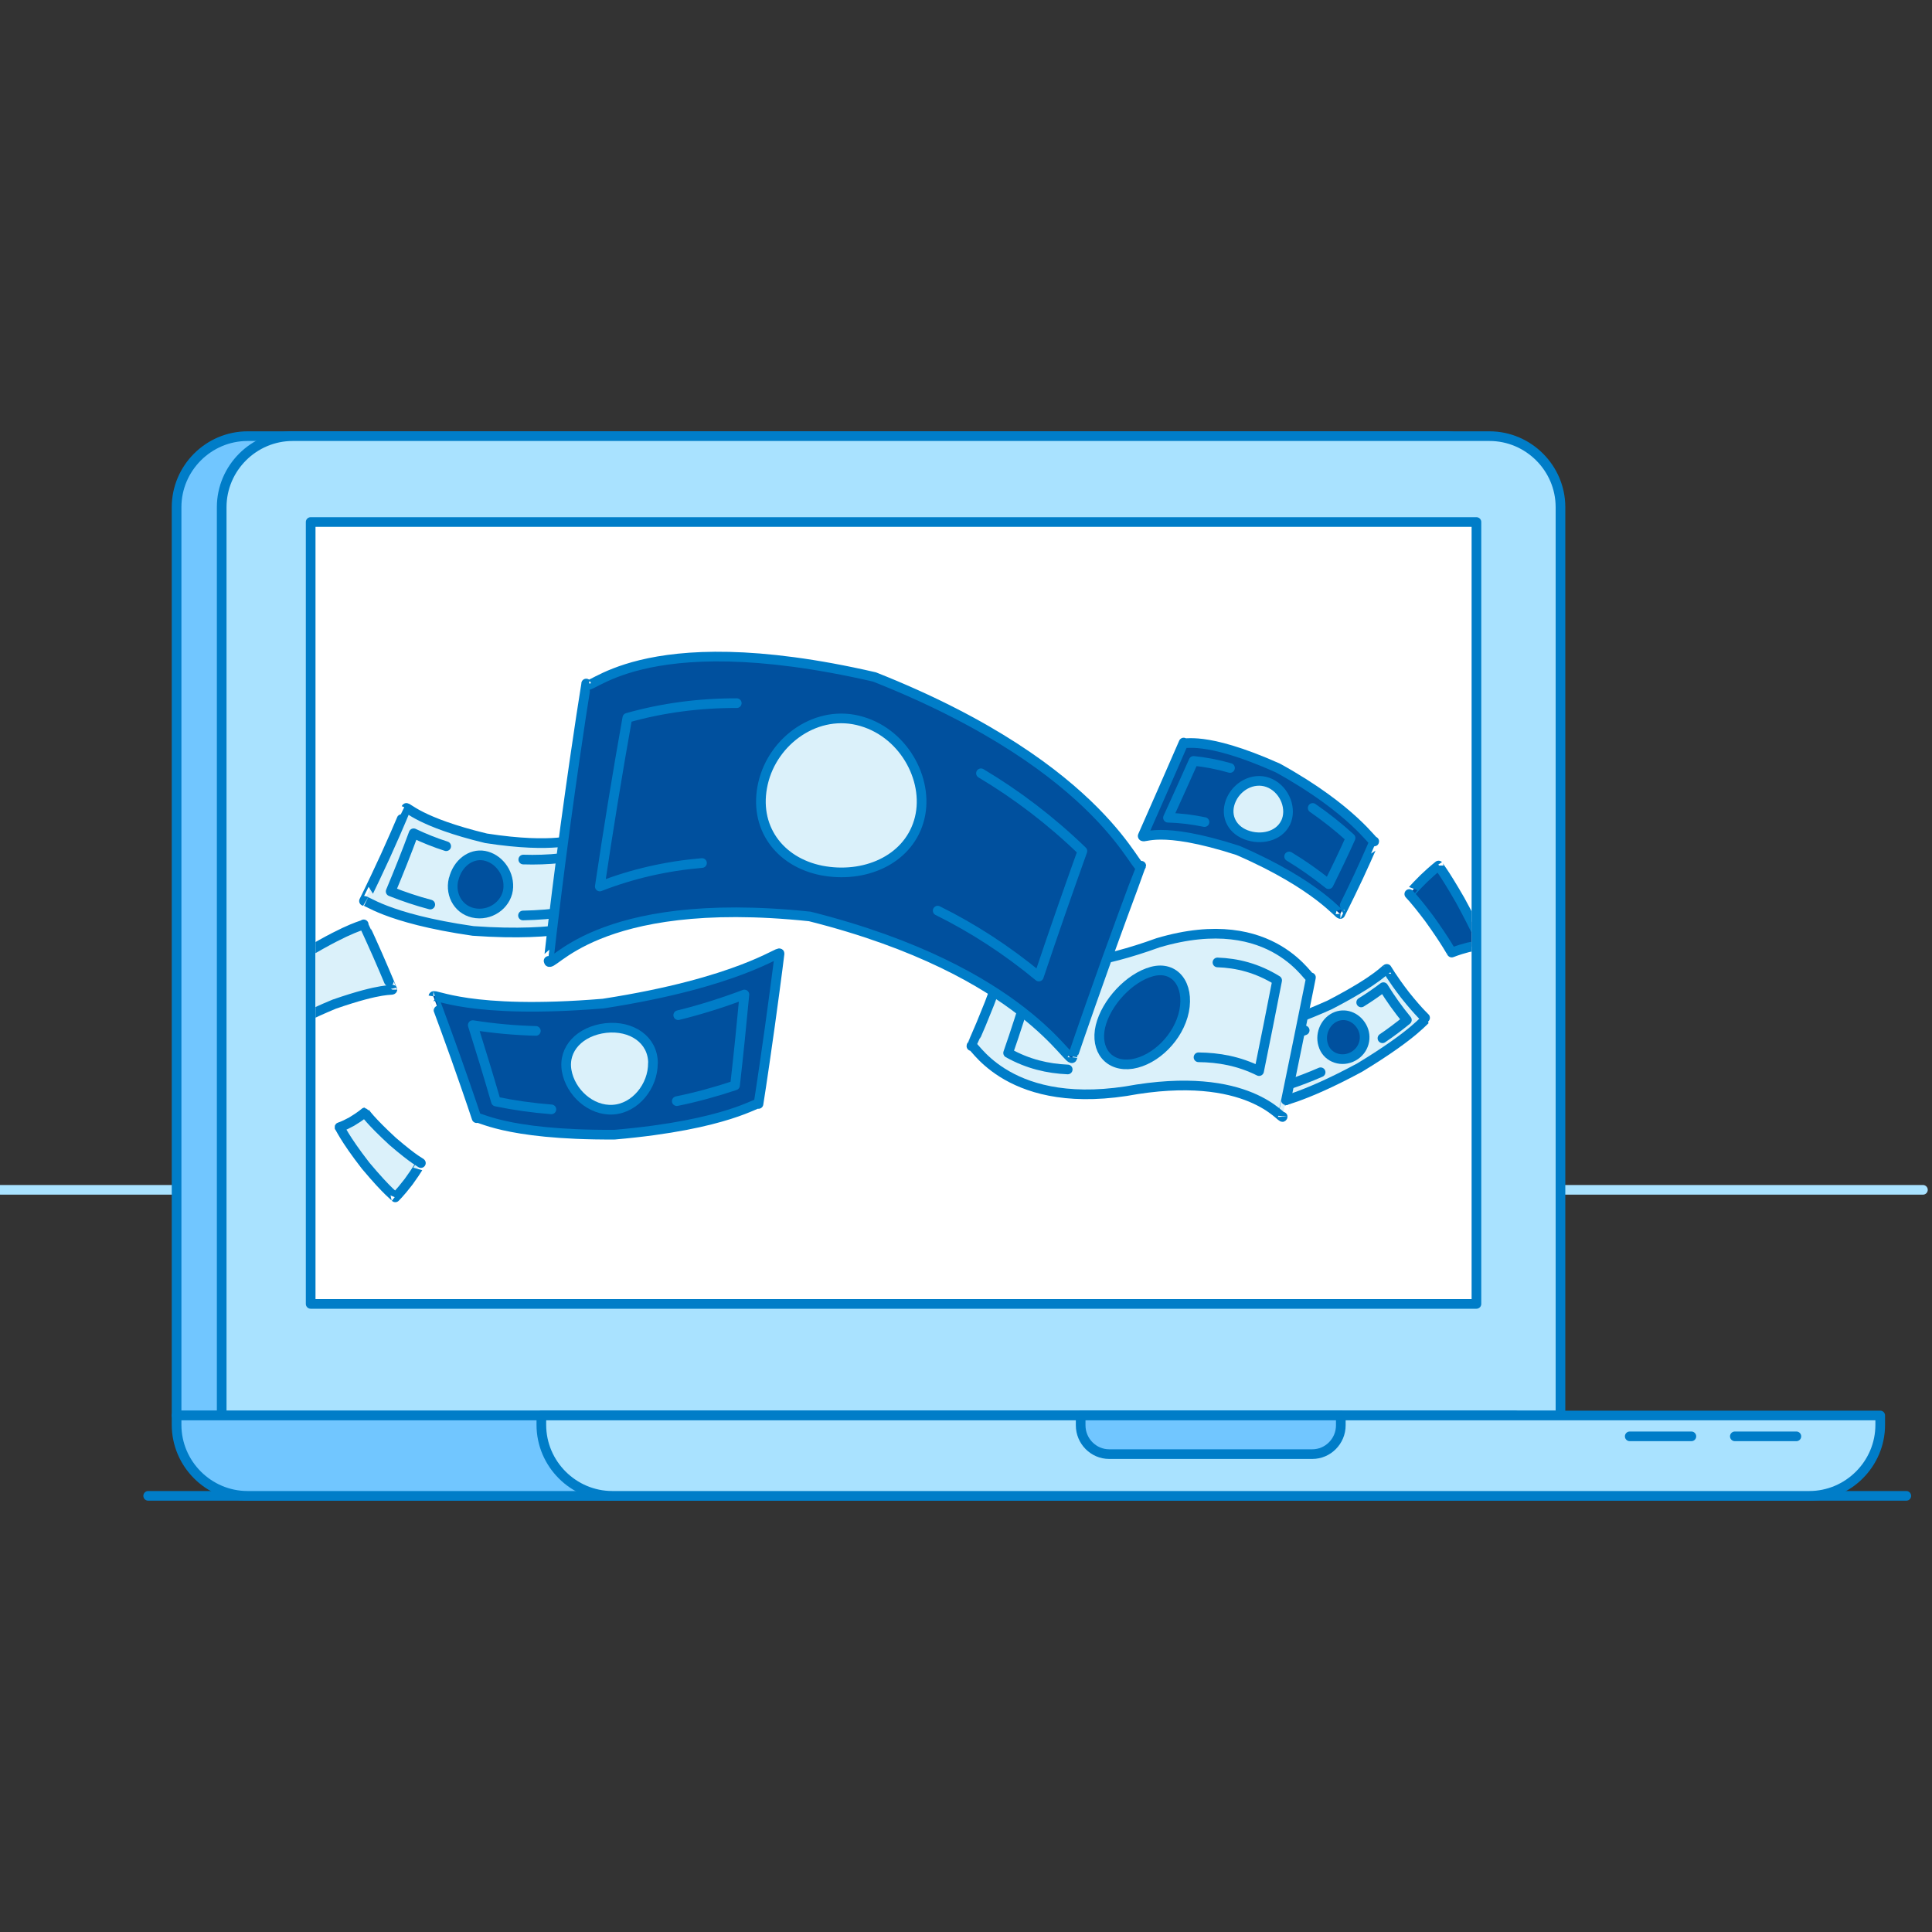 <?xml version="1.0" encoding="UTF-8"?><svg id="_8" xmlns="http://www.w3.org/2000/svg" xmlns:xlink="http://www.w3.org/1999/xlink" viewBox="0 0 200 200"><rect x="0" y="0" width="200" height="200" fill="#333333" stroke="none"/><defs><style>.cls-1,.cls-2,.cls-3{fill:none;}.cls-2{stroke:#007dc8;}.cls-2,.cls-3{stroke-linecap:round;stroke-linejoin:round;}.cls-3{stroke:#a9e2ff;}.cls-4{clip-path:url(#clippath);}.cls-5{fill:#00509e;}.cls-6{fill:#fff;}.cls-7{fill:#71c6ff;}.cls-8{fill:#a9e2ff;}.cls-9{fill:#dbf1fa;}</style><clipPath id="clippath"><rect class="cls-1" x="32.66" y="54.04" width="119.68" height="80.94"/></clipPath></defs><line class="cls-3" x1=".06" y1="123.17" x2="199.06" y2="123.17"/><line class="cls-2" x1="15.34" y1="154.85" x2="197.34" y2="154.85"/><path class="cls-7" d="m149.53,45.15H25.63c-4.04,0-7.35,3.31-7.35,7.35v94.03h138.59V52.5c0-4.04-3.31-7.35-7.35-7.35"/><path class="cls-2" d="m149.53,45.15H25.63c-4.04,0-7.35,3.31-7.35,7.35v94.03h138.59V52.5c0-4.04-3.31-7.35-7.35-7.35Z"/><path class="cls-8" d="m154.2,45.15H30.3c-4.04,0-7.35,3.31-7.35,7.35v94.03h138.59V52.5c0-4.04-3.31-7.35-7.35-7.35"/><path class="cls-2" d="m154.2,45.15H30.3c-4.04,0-7.35,3.31-7.35,7.35v94.03h138.59V52.5c0-4.04-3.31-7.35-7.35-7.35Z"/><path class="cls-7" d="m25.63,154.85h123.9c4.04,0,7.35-3.31,7.35-7.35v-.97H18.28v.97c0,4.04,3.31,7.35,7.35,7.35"/><path class="cls-2" d="m25.63,154.85h123.9c4.04,0,7.35-3.31,7.35-7.35v-.97H18.28v.97c0,4.04,3.31,7.35,7.35,7.35Z"/><path class="cls-8" d="m63.39,154.85h123.9c4.04,0,7.35-3.31,7.35-7.35v-.97H56.04v.97c0,4.04,3.31,7.35,7.35,7.35"/><path class="cls-2" d="m63.39,154.85h123.9c4.04,0,7.35-3.31,7.35-7.35v-.97H56.04v.97c0,4.04,3.31,7.35,7.35,7.35Z"/><path class="cls-7" d="m114.82,150.53h21.03c1.62,0,2.95-1.34,2.95-2.98v-1.02h-26.93v1.02c0,1.64,1.33,2.98,2.95,2.98"/><path class="cls-2" d="m114.82,150.53h21.03c1.62,0,2.95-1.34,2.95-2.98v-1.02h-26.93v1.02c0,1.64,1.33,2.98,2.95,2.98Z"/><rect class="cls-6" x="32.16" y="54.04" width="120.68" height="80.94"/><rect class="cls-2" x="32.16" y="54.04" width="120.68" height="80.94"/><line class="cls-2" x1="185.96" y1="148.69" x2="179.59" y2="148.69"/><line class="cls-2" x1="175.09" y1="148.69" x2="168.71" y2="148.69"/><g class="cls-4"><path class="cls-9" d="m121.76,177.03c.12-.19.95,1.69,7.33,4.56,6.7,2.32,9.05,1.49,8.95,1.7-.02,0,0,1.12-.36,4.07-.4,2.96-.71,4.2-.69,4.2.11-.22-2.9.7-10.79-1.67-7.58-2.93-8.89-5.12-9.02-4.93-.02,0,.62-.85,2.36-3.82,1.7-2.97,2.2-4.12,2.21-4.12"/><path class="cls-2" d="m121.76,177.03c.12-.19.95,1.69,7.33,4.56,6.7,2.32,9.05,1.49,8.95,1.7-.02,0,0,1.12-.36,4.07-.4,2.96-.71,4.2-.69,4.2.11-.22-2.9.7-10.79-1.67-7.58-2.93-8.89-5.12-9.02-4.93-.02,0,.62-.85,2.36-3.82,1.7-2.97,2.2-4.12,2.21-4.12Z"/><path class="cls-9" d="m125.4,184.71c.6-1.42,1.98-2.06,3.25-1.57,1.27.49,2.1,1.92,1.7,3.35-.39,1.43-2.04,2.33-3.5,1.82-1.47-.5-2.04-2.19-1.45-3.6"/><path class="cls-2" d="m125.4,184.71c.6-1.42,1.98-2.06,3.25-1.57,1.27.49,2.1,1.92,1.7,3.35-.39,1.43-2.04,2.33-3.5,1.82-1.47-.5-2.04-2.19-1.45-3.6Z"/><path class="cls-9" d="m132.36,184.24c1.19.25,2.41.43,3.67.52-.21,1.69-.5,3.42-.89,5.17-1.41-.07-2.78-.24-4.12-.5"/><path class="cls-2" d="m132.36,184.24c1.19.25,2.41.43,3.67.52-.21,1.69-.5,3.42-.89,5.17-1.41-.07-2.78-.24-4.12-.5"/><path class="cls-9" d="m122.89,186.6c-1.15-.6-2.24-1.27-3.29-2.01.97-1.66,1.86-3.33,2.66-5,.91.7,1.88,1.34,2.88,1.91"/><path class="cls-2" d="m122.89,186.6c-1.15-.6-2.24-1.27-3.29-2.01.97-1.66,1.86-3.33,2.66-5,.91.7,1.88,1.34,2.88,1.91"/><path class="cls-9" d="m82.56,185.99c-.04.16-1-.7-6.09.06-5.16,1.22-6.47,2.66-6.46,2.49,0,0-.2-.64-.64-2.14-.43-1.49-.58-2.05-.58-2.05,0,.15,1.28-1.52,6.02-3.52,4.71-1.61,5.86-1.07,5.88-1.21,0,0,.19.65.89,3.02.71,2.39.99,3.36.99,3.36"/><path class="cls-2" d="m82.56,185.99c-.04.16-1-.7-6.09.06-5.16,1.22-6.47,2.66-6.46,2.49,0,0-.2-.64-.64-2.14-.43-1.49-.58-2.05-.58-2.05,0,.15,1.28-1.52,6.02-3.52,4.71-1.61,5.86-1.07,5.88-1.21,0,0,.19.65.89,3.02.71,2.39.99,3.36.99,3.36Z"/><path class="cls-9" d="m110.82,160.5c.02-.1.86,1.26,4.79,4.15,3.95,2.62,4.89,2.6,4.89,2.71,0-.02-.43,1-1.67,3.1-1.26,2.06-1.82,2.71-1.82,2.73.03-.09-1.25-.52-5.16-4.28-3.82-4-4.56-5.78-4.61-5.69,0-.02.37-.14,1.72-1.11,1.35-1.03,1.86-1.62,1.86-1.6"/><path class="cls-2" d="m110.82,160.5c.02-.1.86,1.26,4.79,4.15,3.95,2.62,4.89,2.6,4.89,2.71,0-.02-.43,1-1.67,3.1-1.26,2.06-1.82,2.71-1.82,2.73.03-.09-1.25-.52-5.16-4.28-3.82-4-4.56-5.78-4.61-5.69,0-.02.37-.14,1.72-1.11,1.35-1.03,1.86-1.62,1.86-1.6Z"/><path class="cls-9" d="m104.52,184.49c.04.55-3.33-4.45-16.03-9.95-12.47-4-14.73-1.65-14.85-2.18,0,0,.94-2.13,3.22-7.35,2.28-5.21,3.16-7.27,3.17-7.28.06.48,2.94-1.32,14.7,3.94,11.83,6.56,15.04,12.02,15.05,11.53-.01,0-.48,1.24-2.43,5.47-1.98,4.22-2.84,5.82-2.83,5.82"/><path class="cls-2" d="m104.52,184.49c.04.55-3.33-4.45-16.03-9.95-12.47-4-14.73-1.65-14.85-2.18,0,0,.94-2.13,3.22-7.35,2.28-5.21,3.16-7.27,3.17-7.28.06.48,2.94-1.32,14.7,3.94,11.83,6.56,15.04,12.02,15.05,11.53-.01,0-.48,1.24-2.43,5.47-1.98,4.22-2.84,5.82-2.83,5.82Z"/><path class="cls-9" d="m95.93,170.24c-1.03,2.12-3.85,2.79-6.22,1.86-2.36-.94-3.32-3.28-2.22-5.59,1.1-2.3,3.8-3.54,6.11-2.42,2.3,1.12,3.37,4.03,2.33,6.15"/><path class="cls-2" d="m95.93,170.24c-1.03,2.12-3.85,2.79-6.22,1.86-2.36-.94-3.32-3.28-2.22-5.59,1.1-2.3,3.8-3.54,6.11-2.42,2.3,1.12,3.37,4.03,2.33,6.15Z"/><path class="cls-9" d="m83.27,170.13c-1.95-.4-3.85-.62-5.69-.65,1.35-2.98,2.69-5.94,4-8.88,1.84.18,3.74.54,5.68,1.08"/><path class="cls-2" d="m83.27,170.13c-1.95-.4-3.85-.62-5.69-.65,1.35-2.98,2.69-5.94,4-8.88,1.84.18,3.74.54,5.68,1.08"/><path class="cls-9" d="m100.17,167.94c1.99,1.38,3.96,2.95,5.91,4.73-1.09,2.4-2.23,4.8-3.42,7.2-2.04-1.65-4.11-3.1-6.17-4.35"/><path class="cls-2" d="m100.17,167.94c1.99,1.38,3.96,2.95,5.91,4.73-1.09,2.4-2.23,4.8-3.42,7.2-2.04-1.65-4.11-3.1-6.17-4.35"/><path class="cls-9" d="m152.13,189.48c.04.2-1.41-2.34-6.27-7.03-4.73-4.14-5.56-3.96-5.61-4.16,0,.01.79-1.15,2.83-3.69,2.05-2.5,2.87-3.36,2.87-3.38.02.19,1.22.55,5.9,6.16,4.71,6.12,6.06,9.3,6.06,9.11-.01.02-.54.21-2.69,1.29-2.18,1.12-3.1,1.7-3.08,1.68"/><path class="cls-2" d="m152.13,189.48c.04.2-1.41-2.34-6.27-7.03-4.73-4.14-5.56-3.96-5.61-4.16,0,.01.79-1.15,2.83-3.69,2.05-2.5,2.87-3.36,2.87-3.38.02.19,1.22.55,5.9,6.16,4.71,6.12,6.06,9.3,6.06,9.11-.01.02-.54.21-2.69,1.29-2.18,1.12-3.1,1.7-3.08,1.68Z"/><path class="cls-9" d="m150.56,181.67c-1.03.75-2.64.61-3.55-.27-.91-.88-.79-2.33.24-3.32,1.03-.98,2.58-.93,3.49.17.91,1.1.85,2.66-.18,3.41"/><path class="cls-2" d="m150.56,181.67c-1.03.75-2.64.61-3.55-.27-.91-.88-.79-2.33.24-3.32,1.03-.98,2.58-.93,3.49.17.91,1.1.85,2.66-.18,3.41Z"/><path class="cls-9" d="m144.53,179.17c-.75-.62-1.48-1.16-2.18-1.64,1.2-1.47,2.41-2.85,3.61-4.15.74.64,1.49,1.34,2.26,2.12"/><path class="cls-2" d="m144.53,179.17c-.75-.62-1.48-1.16-2.18-1.64,1.2-1.47,2.41-2.85,3.61-4.15.74.64,1.49,1.34,2.26,2.12"/><path class="cls-9" d="m153.35,181.61c.8,1.1,1.59,2.27,2.38,3.52-1.17.62-2.39,1.32-3.65,2.09-.82-1.08-1.64-2.09-2.45-3.01"/><path class="cls-2" d="m153.35,181.61c.8,1.1,1.59,2.27,2.38,3.52-1.17.62-2.39,1.32-3.65,2.09-.82-1.08-1.64-2.09-2.45-3.01"/><path class="cls-9" d="m29.16,195.72c0,.17,1.52-2.07,7.81-6.41,6.26-3.87,7.6-3.86,7.63-4.02,0,.02.55,1.08,1.94,4.14,1.4,3.1,1.96,4.51,1.96,4.49-.06.15-1.4-.22-7.62,2.07-6.34,2.71-8.3,4.67-8.27,4.51,0,.02-.43-.64-1.73-2.46-1.29-1.78-1.71-2.3-1.72-2.32"/><path class="cls-2" d="m29.16,195.72c0,.17,1.52-2.07,7.81-6.41,6.26-3.87,7.6-3.86,7.63-4.02,0,.02.55,1.08,1.94,4.14,1.4,3.1,1.96,4.51,1.96,4.49-.06.15-1.4-.22-7.62,2.07-6.34,2.71-8.3,4.67-8.27,4.51,0,.02-.43-.64-1.73-2.46-1.29-1.78-1.71-2.3-1.72-2.32Z"/><path class="cls-9" d="m36.7,193.72c-.66-1.04-.2-2.51.99-3.25,1.19-.74,2.68-.3,3.36.96.68,1.25.29,2.67-.93,3.2-1.22.53-2.77.14-3.43-.9"/><path class="cls-2" d="m36.7,193.72c-.66-1.04-.2-2.51.99-3.25,1.19-.74,2.68-.3,3.36.96.68,1.25.29,2.67-.93,3.2-1.22.53-2.77.14-3.43-.9Z"/><path class="cls-9" d="m40.97,188.67c1-.5,1.98-.93,2.94-1.32.81,1.62,1.63,3.33,2.45,5.13-.95.22-1.92.51-2.93.84"/><path class="cls-2" d="m40.97,188.67c1-.5,1.98-.93,2.94-1.32.81,1.62,1.63,3.33,2.45,5.13-.95.22-1.92.51-2.93.84"/><path class="cls-9" d="m36.63,196.4c-1.06.6-2.13,1.27-3.19,2.01-.78-1.14-1.52-2.21-2.22-3.19,1.01-.88,2.04-1.71,3.07-2.46"/><path class="cls-2" d="m36.63,196.4c-1.06.6-2.13,1.27-3.19,2.01-.78-1.14-1.52-2.21-2.22-3.19,1.01-.88,2.04-1.71,3.07-2.46"/><path class="cls-9" d="m64.5,176.25c-.08.23-1.53-.66-9.43,1.47-8.04,2.77-10.17,5.04-10.15,4.8,0,.01-.53-.99-1.71-3.17-1.16-2.15-1.57-2.88-1.57-2.9,0,.21,2.04-2.59,9.54-6.92,7.46-3.78,9.29-3.5,9.32-3.7,0,.02.42,1,1.91,4.87,1.5,3.92,2.09,5.57,2.08,5.55"/><path class="cls-2" d="m64.5,176.25c-.08.23-1.53-.66-9.43,1.47-8.04,2.77-10.17,5.04-10.15,4.8,0,.01-.53-.99-1.71-3.17-1.16-2.15-1.57-2.88-1.57-2.9,0,.21,2.04-2.59,9.54-6.92,7.46-3.78,9.29-3.5,9.32-3.7,0,.02.42,1,1.91,4.87,1.5,3.92,2.09,5.57,2.08,5.55Z"/><path class="cls-9" d="m55.73,172.46c.69,1.53.07,3.12-1.43,3.62-1.5.51-3.28-.06-3.92-1.34-.65-1.29.04-3,1.5-3.75,1.46-.75,3.16-.06,3.85,1.47"/><path class="cls-2" d="m55.73,172.46c.69,1.53.07,3.12-1.43,3.62-1.5.51-3.28-.06-3.92-1.34-.65-1.29.04-3,1.5-3.75,1.46-.75,3.16-.06,3.85,1.47Z"/><path class="cls-9" d="m50.11,177.84c-1.3.64-2.61,1.36-3.91,2.17-.75-1.41-1.46-2.75-2.14-4.02,1.23-.98,2.49-1.87,3.75-2.68"/><path class="cls-2" d="m50.11,177.84c-1.3.64-2.61,1.36-3.91,2.17-.75-1.41-1.46-2.75-2.14-4.02,1.23-.98,2.49-1.87,3.75-2.68"/><path class="cls-9" d="m55.99,169.21c1.23-.45,2.43-.83,3.6-1.13.82,1.99,1.66,4.06,2.5,6.22-1.16.12-2.37.31-3.61.59"/><path class="cls-2" d="m55.99,169.21c1.23-.45,2.43-.83,3.6-1.13.82,1.99,1.66,4.06,2.5,6.22-1.16.12-2.37.31-3.61.59"/><path class="cls-9" d="m42.05,83.65c.08-.19,1.3,1.45,8.27,3.13,7.17,1.11,9.35-.01,9.29.2,0,0,.34,1.2.98,4.28.62,3.1.77,4.39.78,4.39.06-.25-3.03,1.39-12.4.72-9.17-1.32-11.21-3.34-11.29-3.1-.01,0,.55-1.04,2.21-4.64,1.63-3.6,2.15-4.98,2.16-4.98"/><path class="cls-2" d="m42.05,83.65c.08-.19,1.3,1.45,8.27,3.13,7.17,1.11,9.35-.01,9.29.2,0,0,.34,1.2.98,4.28.62,3.1.77,4.39.78,4.39.06-.25-3.03,1.39-12.4.72-9.17-1.32-11.21-3.34-11.29-3.1-.01,0,.55-1.04,2.21-4.64,1.63-3.6,2.15-4.98,2.16-4.98Z"/><path class="cls-5" d="m46.96,91.03c.4-1.67,1.78-2.7,3.17-2.45,1.39.25,2.55,1.64,2.49,3.25-.06,1.61-1.59,2.92-3.33,2.72-1.74-.2-2.74-1.85-2.34-3.52"/><path class="cls-2" d="m46.96,91.03c.4-1.67,1.78-2.7,3.17-2.45,1.39.25,2.55,1.64,2.49,3.25-.06,1.61-1.59,2.92-3.33,2.72-1.74-.2-2.74-1.85-2.34-3.52Z"/><path class="cls-9" d="m54.17,88.98c1.27.04,2.56,0,3.87-.14.29,1.83.53,3.68.72,5.55-1.55.23-3.1.35-4.62.38"/><path class="cls-2" d="m54.17,88.98c1.27.04,2.56,0,3.87-.14.29,1.83.53,3.68.72,5.55-1.55.23-3.1.35-4.62.38"/><path class="cls-9" d="m44.54,93.64c-1.4-.37-2.77-.83-4.1-1.36.84-2.01,1.64-4.01,2.38-6.02,1.09.52,2.21.97,3.37,1.34"/><path class="cls-2" d="m44.54,93.64c-1.4-.37-2.77-.83-4.1-1.36.84-2.01,1.64-4.01,2.38-6.02,1.09.52,2.21.97,3.37,1.34"/><path class="cls-9" d="m130.26,106.58c-.1-.09,1.91-.09,7.4-2.56,5.2-2.7,5.8-3.79,5.91-3.72.01-.01.46.86,1.9,2.73,1.47,1.84,2.2,2.45,2.18,2.46-.11-.08-1.02,1.46-6.89,5.02-6.16,3.33-8.63,3.57-8.53,3.67.02,0-.34-.77-1.11-3.6-.72-2.85-.85-3.99-.86-3.99"/><path class="cls-2" d="m130.26,106.58c-.1-.09,1.91-.09,7.4-2.56,5.2-2.7,5.8-3.79,5.91-3.72.01-.01.46.86,1.9,2.73,1.47,1.84,2.2,2.45,2.18,2.46-.11-.08-1.02,1.46-6.89,5.02-6.16,3.33-8.63,3.57-8.53,3.67.02,0-.34-.77-1.11-3.6-.72-2.85-.85-3.99-.86-3.99Z"/><path class="cls-5" d="m137.04,108.35c-.48-1.18.09-2.53,1.12-3.04,1.03-.51,2.23-.07,2.82.98.59,1.04.26,2.42-.89,3.06-1.15.64-2.58.19-3.05-.99"/><path class="cls-2" d="m137.04,108.35c-.48-1.18.09-2.53,1.12-3.04,1.03-.51,2.23-.07,2.82.98.59,1.04.26,2.42-.89,3.06-1.15.64-2.58.19-3.05-.99Z"/><path class="cls-9" d="m140.91,103.77c.81-.5,1.57-1.03,2.3-1.58.74,1.2,1.55,2.33,2.43,3.4-.8.65-1.64,1.29-2.53,1.89"/><path class="cls-2" d="m140.91,103.77c.81-.5,1.57-1.03,2.3-1.58.74,1.2,1.55,2.33,2.43,3.4-.8.65-1.64,1.29-2.53,1.89"/><path class="cls-9" d="m136.71,111c-1.06.46-2.16.89-3.3,1.27-.54-1.5-.99-3.04-1.37-4.61,1.04-.29,2.04-.63,3.02-1"/><path class="cls-2" d="m136.71,111c-1.06.46-2.16.89-3.3,1.27-.54-1.5-.99-3.04-1.37-4.61,1.04-.29,2.04-.63,3.02-1"/><path class="cls-5" d="m150.28,98.61c.02.07-.54-1.04-2.33-3.53-1.74-2.3-2.03-2.46-2.06-2.53,0,.01.41-.53,1.5-1.6,1.09-1.04,1.54-1.34,1.53-1.35,0,.07.46.51,2.23,3.58,1.78,3.25,2.31,4.7,2.31,4.63,0,.01-.3,0-1.48.26-1.2.31-1.7.56-1.7.54"/><path class="cls-2" d="m150.28,98.61c.02.07-.54-1.04-2.33-3.53-1.74-2.3-2.03-2.46-2.06-2.53,0,.01.41-.53,1.5-1.6,1.09-1.04,1.54-1.34,1.53-1.35,0,.07.46.51,2.23,3.58,1.78,3.25,2.31,4.7,2.31,4.63,0,.01-.3,0-1.48.26-1.2.31-1.7.56-1.7.54Z"/><path class="cls-9" d="m37.77,115.16s.52.82,2.87,2.99c2.36,2.03,2.93,2.2,2.93,2.25,0-.01-.33.64-1.27,1.93-.96,1.25-1.39,1.61-1.38,1.62.02-.05-.76-.52-3.07-3.28-2.24-2.88-2.68-4.03-2.71-3.98,0-.02.27-.04,1.26-.58.99-.59,1.38-.97,1.38-.95"/><path class="cls-2" d="m37.77,115.16s.52.82,2.87,2.99c2.36,2.03,2.93,2.2,2.93,2.25,0-.01-.33.64-1.27,1.93-.96,1.25-1.39,1.61-1.38,1.62.02-.05-.76-.52-3.07-3.28-2.24-2.88-2.68-4.03-2.71-3.98,0-.02.27-.04,1.26-.58.99-.59,1.38-.97,1.38-.95Z"/><path class="cls-9" d="m132.78,115.6c.02.5-3.39-5-16.22-2.64-12.78,1.94-15.99-5.47-16-4.67,0-.03.54-1.05,1.86-4.39,1.31-3.41,1.82-5.08,1.82-5.04.01-.21,3.49,3.15,15.63-1.26,12.18-3.62,15.86,4.41,15.84,3.58,0,0-.3,1.54-1.4,6.94-1.1,5.41-1.54,7.49-1.54,7.48"/><path class="cls-2" d="m132.78,115.6c.02.5-3.39-5-16.22-2.64-12.78,1.94-15.99-5.47-16-4.67,0-.03.54-1.05,1.86-4.39,1.31-3.41,1.82-5.08,1.82-5.04.01-.21,3.49,3.15,15.63-1.26,12.18-3.62,15.86,4.41,15.84,3.58,0,0-.3,1.54-1.4,6.94-1.1,5.41-1.54,7.49-1.54,7.48Z"/><path class="cls-5" d="m122.58,104.67c-.55,2.7-2.96,5.08-5.37,5.47-2.41.36-3.87-1.44-3.29-3.9.59-2.44,2.97-5.03,5.34-5.67,2.37-.63,3.86,1.37,3.32,4.1"/><path class="cls-2" d="m122.58,104.67c-.55,2.7-2.96,5.08-5.37,5.47-2.41.36-3.87-1.44-3.29-3.9.59-2.44,2.97-5.03,5.34-5.67,2.37-.63,3.86,1.37,3.32,4.1Z"/><path class="cls-9" d="m110.53,110.71c-2.06-.09-4.12-.56-6.17-1.71.76-2.17,1.5-4.49,2.24-6.95,2.02.49,4.04.42,6.08.09"/><path class="cls-2" d="m110.53,110.71c-2.06-.09-4.12-.56-6.17-1.71.76-2.17,1.5-4.49,2.24-6.95,2.02.49,4.04.42,6.08.09"/><path class="cls-9" d="m126.03,99.63c2.05.07,4.11.58,6.18,1.86-.61,3.13-1.23,6.26-1.87,9.39-2.09-1.04-4.18-1.41-6.27-1.43"/><path class="cls-2" d="m126.03,99.63c2.05.07,4.11.58,6.18,1.86-.61,3.13-1.23,6.26-1.87,9.39-2.09-1.04-4.18-1.41-6.27-1.43"/><path class="cls-5" d="m138.76,94.59c.03.36-2.2-2.92-10.62-6.56-8.26-2.67-9.77-1.14-9.85-1.49,0,0,.62-1.41,2.14-4.86,1.51-3.45,2.1-4.81,2.1-4.81.04.31,1.95-.85,9.75,2.63,7.84,4.33,9.97,7.92,9.98,7.6-.01,0-.32.82-1.62,3.63-1.32,2.8-1.89,3.86-1.88,3.86"/><path class="cls-2" d="m138.76,94.59c.03.36-2.2-2.92-10.62-6.56-8.26-2.67-9.77-1.14-9.85-1.49,0,0,.62-1.41,2.14-4.86,1.51-3.45,2.1-4.81,2.1-4.81.04.31,1.95-.85,9.75,2.63,7.84,4.33,9.97,7.92,9.98,7.6-.01,0-.32.82-1.62,3.63-1.32,2.8-1.89,3.86-1.88,3.86Z"/><path class="cls-9" d="m133.08,85.17c-.69,1.41-2.55,1.85-4.12,1.24-1.57-.62-2.2-2.17-1.47-3.7.73-1.52,2.52-2.34,4.04-1.6,1.52.74,2.23,2.67,1.55,4.07"/><path class="cls-2" d="m133.08,85.17c-.69,1.41-2.55,1.85-4.12,1.24-1.57-.62-2.2-2.17-1.47-3.7.73-1.52,2.52-2.34,4.04-1.6,1.52.74,2.23,2.67,1.55,4.07Z"/><path class="cls-5" d="m124.69,85.1c-1.29-.27-2.56-.42-3.78-.45.9-1.97,1.78-3.93,2.65-5.88,1.22.12,2.48.36,3.77.73"/><path class="cls-2" d="m124.69,85.1c-1.29-.27-2.56-.42-3.78-.45.9-1.97,1.78-3.93,2.65-5.88,1.22.12,2.48.36,3.77.73"/><path class="cls-5" d="m135.89,83.64c1.32.91,2.63,1.94,3.92,3.11-.72,1.6-1.48,3.19-2.27,4.78-1.36-1.09-2.72-2.04-4.09-2.87"/><path class="cls-2" d="m135.89,83.64c1.32.91,2.63,1.94,3.92,3.11-.72,1.6-1.48,3.19-2.27,4.78-1.36-1.09-2.72-2.04-4.09-2.87"/><path class="cls-9" d="m40.62,102.44c-.05.13-.98-.24-6.02,1.51-5.14,2.12-6.53,3.58-6.51,3.44,0,.01-.41-.64-1.35-2.01-.92-1.35-1.24-1.79-1.25-1.8,0,.12,1.33-1.71,6.15-4.89,4.79-2.85,5.99-2.88,6.01-3,0,.02.31.63,1.42,3.13,1.11,2.54,1.54,3.63,1.54,3.62"/><path class="cls-2" d="m40.62,102.44c-.05.13-.98-.24-6.02,1.51-5.14,2.12-6.53,3.58-6.51,3.44,0,.01-.41-.64-1.35-2.01-.92-1.35-1.24-1.79-1.25-1.8,0,.12,1.33-1.71,6.15-4.89,4.79-2.85,5.99-2.88,6.01-3,0,.02.31.63,1.42,3.13,1.11,2.54,1.54,3.63,1.54,3.62Z"/><path class="cls-5" d="m60.68,70.76c.05,1.42,5.15-6.38,29.85-.68,24.23,9.6,27.24,20.91,27.61,19.54,0,.02-1.03,2.67-3.58,9.72-2.54,7.1-3.54,10.13-3.54,10.11-.16,1.21-4.7-8.92-27.19-14.58-22.49-2.37-26.88,5.84-27.04,4.6.02,0,.3-3.16,1.73-13.93,1.47-10.75,2.18-14.77,2.17-14.78"/><path class="cls-2" d="m60.68,70.76c.05,1.42,5.15-6.38,29.85-.68,24.23,9.6,27.24,20.91,27.61,19.54,0,.02-1.03,2.67-3.58,9.72-2.54,7.1-3.54,10.13-3.54,10.11-.16,1.21-4.7-8.92-27.19-14.58-22.49-2.37-26.88,5.84-27.04,4.6.02,0,.3-3.16,1.73-13.93,1.47-10.75,2.18-14.77,2.17-14.78Z"/><path class="cls-9" d="m78.99,81.09c1.03-4.49,5.65-7.77,10.22-6.41,4.56,1.34,7.11,6.39,5.89,10.38-1.22,4.02-5.68,5.9-10.06,5.05-4.37-.87-7.09-4.51-6.05-9.02"/><path class="cls-2" d="m78.99,81.09c1.03-4.49,5.65-7.77,10.22-6.41,4.56,1.34,7.11,6.39,5.89,10.38-1.22,4.02-5.68,5.9-10.06,5.05-4.37-.87-7.09-4.51-6.05-9.02Z"/><path class="cls-5" d="m101.55,80.05c3.69,2.2,7.22,4.88,10.5,8.05-1.52,4.24-3.03,8.57-4.51,12.99-3.31-2.74-6.83-5.02-10.47-6.82"/><path class="cls-2" d="m101.55,80.05c3.69,2.2,7.22,4.88,10.5,8.05-1.52,4.24-3.03,8.57-4.51,12.99-3.31-2.74-6.83-5.02-10.47-6.82"/><path class="cls-5" d="m72.67,89.34c-3.67.31-7.23,1.12-10.58,2.43.87-5.86,1.82-11.68,2.85-17.46,3.63-1.03,7.44-1.53,11.33-1.52"/><path class="cls-2" d="m72.67,89.34c-3.67.31-7.23,1.12-10.58,2.43.87-5.86,1.82-11.68,2.85-17.46,3.63-1.03,7.44-1.53,11.33-1.52"/><path class="cls-5" d="m78.52,114.27c.02-.34-3.07,2.17-14.89,3.19-11.69.07-14.23-2.05-14.29-1.71,0,0-.59-1.82-2.18-6.32-1.61-4.5-2.31-6.29-2.3-6.29.06-.37,3.6,1.91,17.58.75,14.1-2.18,18.29-5.56,18.26-5.18,0,0-.19,1.65-.99,7.47-.82,5.83-1.19,8.1-1.19,8.1"/><path class="cls-2" d="m78.52,114.27c.02-.34-3.07,2.17-14.89,3.19-11.69.07-14.23-2.05-14.29-1.71,0,0-.59-1.82-2.18-6.32-1.61-4.5-2.31-6.29-2.3-6.29.06-.37,3.6,1.91,17.58.75,14.1-2.18,18.29-5.56,18.26-5.18,0,0-.19,1.65-.99,7.47-.82,5.83-1.19,8.1-1.19,8.1Z"/><path class="cls-9" d="m67.59,110.04c.02,2.42-1.86,4.7-4.14,4.83-2.29.14-4.4-1.79-4.79-4.04-.39-2.26,1.39-4.1,4.05-4.41,2.66-.29,4.87,1.19,4.89,3.62"/><path class="cls-2" d="m67.59,110.04c.02,2.42-1.86,4.7-4.14,4.83-2.29.14-4.4-1.79-4.79-4.04-.39-2.26,1.39-4.1,4.05-4.41,2.66-.29,4.87,1.19,4.89,3.62Z"/><path class="cls-5" d="m57.08,114.84c-1.95-.15-3.86-.42-5.74-.81-.77-2.65-1.57-5.28-2.4-7.91,2.14.34,4.32.54,6.53.6"/><path class="cls-2" d="m57.08,114.84c-1.95-.15-3.86-.42-5.74-.81-.77-2.65-1.57-5.28-2.4-7.91,2.14.34,4.32.54,6.53.6"/><path class="cls-5" d="m70.21,105.09c2.28-.56,4.57-1.28,6.85-2.14-.29,3.11-.61,6.25-.97,9.41-2.01.67-4.02,1.22-6.03,1.63"/><path class="cls-2" d="m70.21,105.09c2.28-.56,4.57-1.28,6.85-2.14-.29,3.11-.61,6.25-.97,9.41-2.01.67-4.02,1.22-6.03,1.63"/></g></svg>